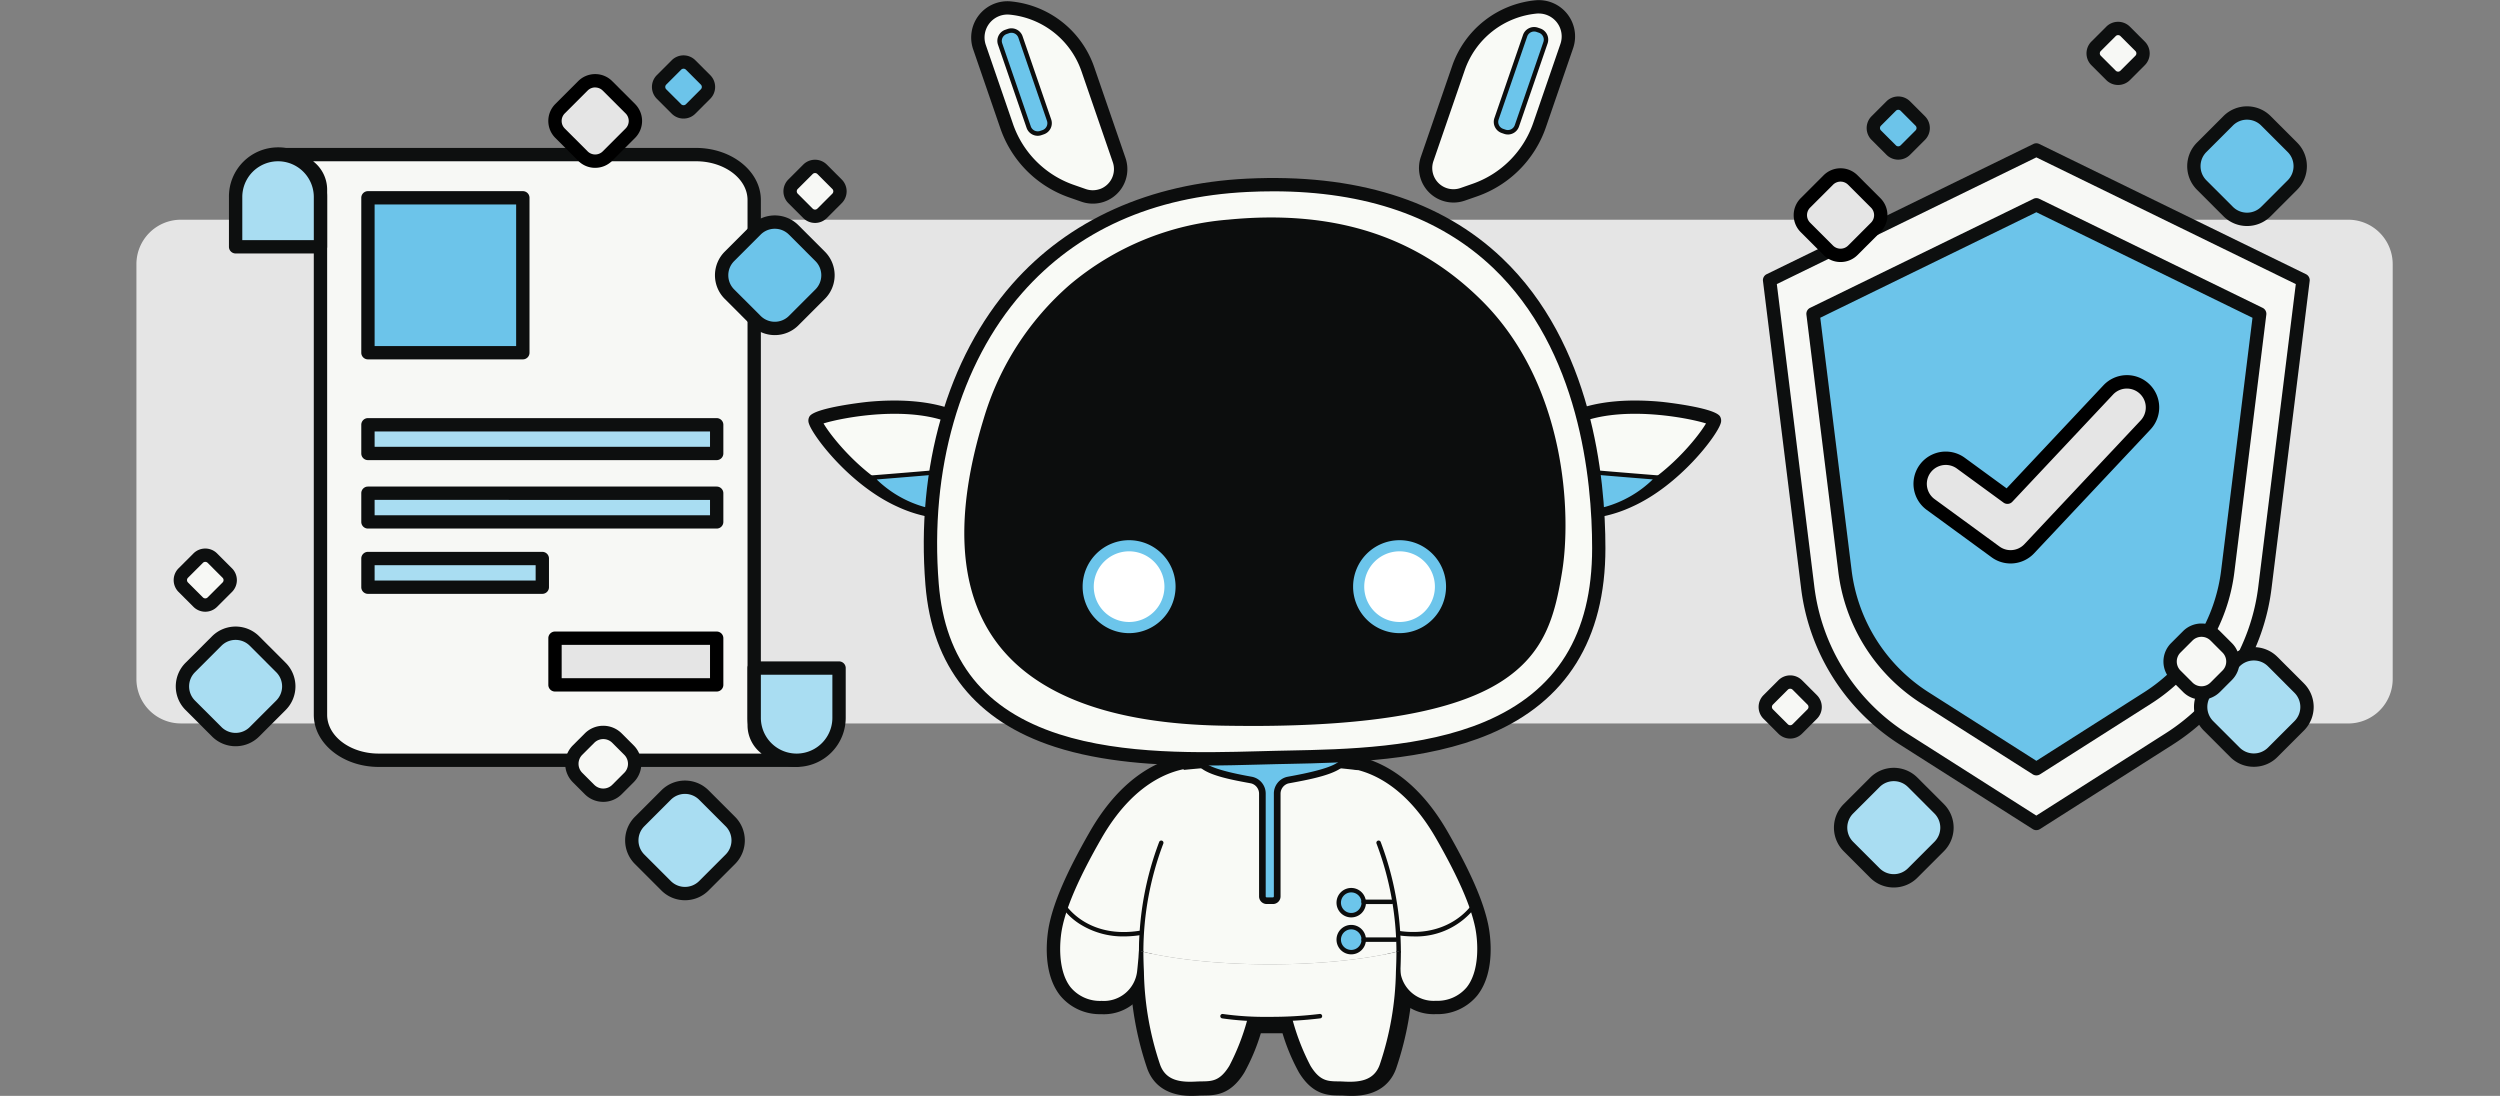 <svg xmlns="http://www.w3.org/2000/svg" xmlns:xlink="http://www.w3.org/1999/xlink" width="375" height="164.382" viewBox="0 0 375 164.382">
  <rect x="0" y="0" width="375" height="164.382" fill="#808080" stroke="none"/>
  <defs>
    <clipPath id="clip-path">
      <rect id="Rectangle_7410" data-name="Rectangle 7410" width="375" height="164.382" fill="none"/>
    </clipPath>
  </defs>
  <g id="Group_21530" data-name="Group 21530" clip-path="url(#clip-path)">
    <path id="Path_23902" data-name="Path 23902" d="M393.12,174.359H68.02a6.671,6.671,0,0,1-6.671-6.671V105.467A6.671,6.671,0,0,1,68.02,98.8h325.1a6.671,6.671,0,0,1,6.671,6.671v62.222a6.671,6.671,0,0,1-6.671,6.671" transform="translate(-40.886 -65.843)" fill="#e5e5e5"/>
    <path id="Path_23903" data-name="Path 23903" d="M835.828,168.468l19.9-12.659a31.6,31.6,0,0,0,14.42-22.964l5.692-45.873L835.828,67.438,795.819,86.972l5.692,45.873a31.6,31.6,0,0,0,14.42,22.964Z" transform="translate(-530.376 -44.944)" fill="#f7f8f5"/>
    <path id="Path_23904" data-name="Path 23904" d="M833.828,167.468a1,1,0,0,1-.537-.156l-19.9-12.659a32.477,32.477,0,0,1-14.877-23.691l-5.692-45.867a1,1,0,0,1,.554-1.022l40.009-19.534a1,1,0,0,1,.878,0l40.009,19.534a1,1,0,0,1,.554,1.022l-5.692,45.873a32.472,32.472,0,0,1-14.876,23.685l-19.9,12.659a1,1,0,0,1-.537.156M794.9,85.557l5.6,45.164a30.485,30.485,0,0,0,13.964,22.243l19.359,12.318,19.36-12.318a30.482,30.482,0,0,0,13.963-22.236l5.6-45.171L833.828,66.551Z" transform="translate(-528.376 -42.944)" fill="#0d0f0f"/>
    <path id="Path_23905" data-name="Path 23905" d="M848.838,176.692l16.659-10.6a26.457,26.457,0,0,0,12.073-19.226l4.766-38.407L848.838,92.1l-33.5,16.355,4.766,38.407a26.458,26.458,0,0,0,12.073,19.226Z" transform="translate(-543.386 -61.383)" fill="#6cc4ea"/>
    <path id="Path_23906" data-name="Path 23906" d="M846.839,175.693a1,1,0,0,1-.537-.156l-16.658-10.6a27.353,27.353,0,0,1-12.53-19.954l-4.765-38.4a1,1,0,0,1,.554-1.022l33.5-16.355a1,1,0,0,1,.878,0l33.5,16.355a1,1,0,0,1,.554,1.022l-4.766,38.407a27.351,27.351,0,0,1-12.529,19.947l-16.659,10.6a1,1,0,0,1-.537.156m-32.416-68.648,4.678,37.7a25.361,25.361,0,0,0,11.617,18.506l16.121,10.258,16.122-10.258a25.36,25.36,0,0,0,11.616-18.5l4.678-37.7L846.839,91.219Z" transform="translate(-541.387 -59.384)" fill="#0d0f0f"/>
    <path id="Path_23907" data-name="Path 23907" d="M131.4,74.681c0-2.118-1.749-3.994-4.332-4.644l-2.032-.514h62.69c4.823,0,8.733,3.053,8.733,6.819v78.872c0,2.118,1.749,3.994,4.332,4.646l2.032.511h-62.69c-4.823,0-8.733-3.053-8.733-6.819Z" transform="translate(-83.333 -46.334)" fill="#f7f8f5"/>
    <path id="Path_23908" data-name="Path 23908" d="M200.827,159.374h-62.69c-5.367,0-9.734-3.508-9.734-7.819V72.682c0-1.659-1.437-3.135-3.575-3.673l-2.033-.514a1,1,0,0,1,.245-1.971h62.69c5.367,0,9.734,3.508,9.734,7.819v78.872c0,1.658,1.437,3.135,3.576,3.676l2.031.511a1,1,0,0,1-.244,1.971M128.3,68.525a5.364,5.364,0,0,1,2.106,4.157v78.872c0,3.208,3.469,5.818,7.733,5.818h57.432a5.366,5.366,0,0,1-2.107-4.157V74.343c0-3.208-3.469-5.818-7.733-5.818Z" transform="translate(-81.334 -44.335)" fill="#0d0f0f"/>
    <path id="Path_23909" data-name="Path 23909" d="M118.685,83.356H105.957V75.891a6.364,6.364,0,0,1,12.728,0Z" transform="translate(-70.615 -46.336)" fill="#a9ddf2"/>
    <path id="Path_23910" data-name="Path 23910" d="M116.685,82.356H103.958a1,1,0,0,1-1-1V73.891a7.365,7.365,0,1,1,14.729,0v7.465a1,1,0,0,1-1,1m-11.727-2h10.727V73.891a5.363,5.363,0,1,0-10.727,0Z" transform="translate(-68.616 -44.336)" fill="#0d0f0f"/>
    <path id="Path_23911" data-name="Path 23911" d="M339.171,300.435H351.9V307.9a6.364,6.364,0,0,1-12.728,0Z" transform="translate(-226.041 -200.226)" fill="#a9ddf2"/>
    <path id="Path_23912" data-name="Path 23912" d="M343.536,313.265a7.373,7.373,0,0,1-7.365-7.365v-7.465a1,1,0,0,1,1-1H349.9a1,1,0,0,1,1,1V305.9a7.373,7.373,0,0,1-7.365,7.365m-5.363-13.829V305.9a5.363,5.363,0,0,0,10.727,0v-6.464Z" transform="translate(-224.042 -198.226)" fill="#0d0f0f"/>
    <rect id="Rectangle_7405" data-name="Rectangle 7405" width="23.235" height="23.235" transform="translate(55.192 29.672)" fill="#6cc4ea"/>
    <path id="Path_23913" data-name="Path 23913" d="M186.706,111.194H163.471a1,1,0,0,1-1-1V86.959a1,1,0,0,1,1-1h23.235a1,1,0,0,1,1,1v23.235a1,1,0,0,1-1,1m-22.234-2H185.7V87.959H164.471Z" transform="translate(-108.279 -57.287)" fill="#0d0f0f"/>
    <rect id="Rectangle_7406" data-name="Rectangle 7406" width="52.311" height="4.301" transform="translate(55.192 63.715)" fill="#a9ddf2"/>
    <path id="Path_23914" data-name="Path 23914" d="M215.781,194.326H163.471a1,1,0,0,1-1-1v-4.3a1,1,0,0,1,1-1h52.311a1,1,0,0,1,1,1v4.3a1,1,0,0,1-1,1m-51.31-2h50.309v-2.3H164.471Z" transform="translate(-108.279 -125.308)" fill="#0d0f0f"/>
    <rect id="Rectangle_7407" data-name="Rectangle 7407" width="52.311" height="4.301" transform="translate(55.192 73.983)" fill="#a9ddf2"/>
    <path id="Path_23915" data-name="Path 23915" d="M215.781,225.11H163.471a1,1,0,0,1-1-1v-4.3a1,1,0,0,1,1-1h52.311a1,1,0,0,1,1,1v4.3a1,1,0,0,1-1,1m-51.31-2h50.309v-2.3H164.471Z" transform="translate(-108.279 -145.825)" fill="#0d0f0f"/>
    <rect id="Rectangle_7408" data-name="Rectangle 7408" width="26.155" height="4.301" transform="translate(55.192 83.776)" fill="#a9ddf2"/>
    <path id="Path_23916" data-name="Path 23916" d="M189.626,254.47H163.471a1,1,0,0,1-1-1v-4.3a1,1,0,0,1,1-1h26.155a1,1,0,0,1,1,1v4.3a1,1,0,0,1-1,1m-25.154-2h24.154v-2.3H164.471Z" transform="translate(-108.279 -165.392)" fill="#0d0f0f"/>
    <rect id="Rectangle_7409" data-name="Rectangle 7409" width="24.253" height="6.997" transform="translate(83.249 95.733)" fill="#e5e5e5"/>
    <path id="Path_23917" data-name="Path 23917" d="M271.842,293.014H247.589a1,1,0,0,1-1-1v-7a1,1,0,0,1,1-1h24.253a1,1,0,0,1,1,1v7a1,1,0,0,1-1,1m-23.253-2h22.252v-5H248.589Z" transform="translate(-164.339 -189.283)"/>
    <path id="Path_23918" data-name="Path 23918" d="M877.082,197.954a3.826,3.826,0,0,1-2.262-.739l-9.729-7.106a3.838,3.838,0,1,1,4.528-6.2l6.991,5.105,15.128-16.1a3.838,3.838,0,1,1,5.595,5.257L879.88,196.745a3.834,3.834,0,0,1-2.8,1.21" transform="translate(-575.492 -114.434)" fill="#e5e5e5"/>
    <path id="Path_23919" data-name="Path 23919" d="M875.087,196.959a4.8,4.8,0,0,1-2.852-.931l-9.73-7.106a4.839,4.839,0,1,1,5.708-7.816l6.276,4.584,14.523-15.456a4.839,4.839,0,0,1,7.054,6.628l-17.451,18.572a4.859,4.859,0,0,1-3.528,1.526m-9.724-14.781a2.837,2.837,0,0,0-1.677,5.128l9.729,7.106a2.818,2.818,0,0,0,1.672.546,2.85,2.85,0,0,0,2.07-.895l17.451-18.572a2.838,2.838,0,0,0-4.137-3.886l-15.128,16.1a1,1,0,0,1-1.319.123l-6.99-5.105a2.822,2.822,0,0,0-1.67-.545" transform="translate(-573.497 -112.438)"/>
    <path id="Path_23920" data-name="Path 23920" d="M832.883,363.081l-3.975-3.975a4.015,4.015,0,0,1,0-5.66l3.975-3.975a4.014,4.014,0,0,1,5.661,0l3.975,3.975a4.014,4.014,0,0,1,0,5.66l-3.975,3.975a4.015,4.015,0,0,1-5.661,0" transform="translate(-551.65 -232.128)" fill="#a9ddf2"/>
    <path id="Path_23921" data-name="Path 23921" d="M833.708,363.248a4.987,4.987,0,0,1-3.538-1.463L826.2,357.81a5.008,5.008,0,0,1,0-7.076l3.975-3.975a5.01,5.01,0,0,1,7.076,0l3.975,3.975a5.009,5.009,0,0,1,0,7.076l-3.975,3.975a4.988,4.988,0,0,1-3.538,1.463m-2.123-2.878a3.006,3.006,0,0,0,4.246,0l3.975-3.975a3.006,3.006,0,0,0,0-4.246l-3.975-3.975a3.007,3.007,0,0,0-4.246,0l-3.975,3.975a3.006,3.006,0,0,0,0,4.246Z" transform="translate(-549.645 -230.124)" fill="#0d0f0f"/>
    <path id="Path_23922" data-name="Path 23922" d="M1001.4,61.63l-3.975,3.975a4.014,4.014,0,0,1-5.66,0l-3.975-3.975a4.014,4.014,0,0,1,0-5.661L991.766,52a4.014,4.014,0,0,1,5.66,0l3.975,3.975a4.014,4.014,0,0,1,0,5.661" transform="translate(-657.538 -33.874)" fill="#6cc4ea"/>
    <path id="Path_23923" data-name="Path 23923" d="M992.592,65.771a4.987,4.987,0,0,1-3.538-1.463l-3.975-3.975a5.008,5.008,0,0,1,0-7.076l3.975-3.975a5.007,5.007,0,0,1,7.075,0l3.975,3.975a5.008,5.008,0,0,1,0,7.076l-3.975,3.975a4.988,4.988,0,0,1-3.538,1.463m0-15.951a2.993,2.993,0,0,0-2.123.878l-3.975,3.975a3.005,3.005,0,0,0,0,4.245l3.975,3.975a3.006,3.006,0,0,0,4.245,0l3.975-3.975a3.005,3.005,0,0,0,0-4.245L994.714,50.7a2.994,2.994,0,0,0-2.123-.878" transform="translate(-655.534 -31.869)" fill="#0d0f0f"/>
    <path id="Path_23924" data-name="Path 23924" d="M820.945,86.549l-3.434,3.434a2.607,2.607,0,0,1-3.675,0L810.4,86.549a2.606,2.606,0,0,1,0-3.675l3.434-3.434a2.606,2.606,0,0,1,3.675,0l3.434,3.434a2.606,2.606,0,0,1,0,3.675" transform="translate(-539.59 -52.438)" fill="#e5e5e5"/>
    <path id="Path_23925" data-name="Path 23925" d="M813.672,89.74a3.574,3.574,0,0,1-2.545-1.051l-3.434-3.434a3.6,3.6,0,0,1,0-5.09l3.434-3.434a3.6,3.6,0,0,1,5.09,0l3.434,3.434a3.6,3.6,0,0,1,0,5.09l-3.434,3.434a3.574,3.574,0,0,1-2.545,1.051m0-12.061a1.594,1.594,0,0,0-1.13.467l-3.434,3.434a1.6,1.6,0,0,0,0,2.26l3.434,3.434a1.607,1.607,0,0,0,2.26,0l3.434-3.434a1.6,1.6,0,0,0,0-2.26L814.8,78.146a1.6,1.6,0,0,0-1.13-.467" transform="translate(-537.588 -50.436)"/>
    <path id="Path_23926" data-name="Path 23926" d="M845.144,53.419l-2.235-2.235a1.5,1.5,0,0,1,0-2.128l2.235-2.235a1.5,1.5,0,0,1,2.128,0l2.235,2.235a1.5,1.5,0,0,1,0,2.128l-2.235,2.235a1.5,1.5,0,0,1-2.128,0" transform="translate(-561.465 -30.91)" fill="#6cc4ea"/>
    <path id="Path_23927" data-name="Path 23927" d="M844.211,52.862a2.5,2.5,0,0,1-1.771-.732h0L840.2,49.894a2.508,2.508,0,0,1,0-3.543l2.235-2.235a2.507,2.507,0,0,1,3.543,0l2.235,2.235a2.508,2.508,0,0,1,0,3.543l-2.235,2.235a2.5,2.5,0,0,1-1.772.732m-.356-2.147a.5.5,0,0,0,.713,0l2.235-2.235a.5.5,0,0,0,0-.713l-2.235-2.235a.5.5,0,0,0-.713,0l-2.235,2.235a.5.5,0,0,0,0,.713Z" transform="translate(-559.468 -28.913)" fill="#0d0f0f"/>
    <path id="Path_23928" data-name="Path 23928" d="M944,19.835,941.761,17.6a1.5,1.5,0,0,1,0-2.128L944,13.236a1.5,1.5,0,0,1,2.128,0l2.235,2.235a1.5,1.5,0,0,1,0,2.128l-2.235,2.235a1.5,1.5,0,0,1-2.128,0" transform="translate(-627.346 -8.528)" fill="#f7f8f5"/>
    <path id="Path_23929" data-name="Path 23929" d="M943.062,19.278a2.5,2.5,0,0,1-1.771-.732l-2.235-2.235a2.508,2.508,0,0,1,0-3.543l2.235-2.235a2.508,2.508,0,0,1,3.543,0l2.235,2.235a2.508,2.508,0,0,1,0,3.543l-2.235,2.235a2.5,2.5,0,0,1-1.771.732m0-7.478a.5.5,0,0,0-.356.147l-2.236,2.235a.5.5,0,0,0,0,.713l2.236,2.235a.5.5,0,0,0,.712,0l2.236-2.235a.5.5,0,0,0,0-.713l-2.236-2.235a.5.5,0,0,0-.356-.147" transform="translate(-625.348 -6.531)" fill="#0d0f0f"/>
    <path id="Path_23930" data-name="Path 23930" d="M800.895,311.522l-2.235,2.235a1.5,1.5,0,0,1-2.128,0l-2.235-2.235a1.5,1.5,0,0,1,0-2.128l2.235-2.235a1.5,1.5,0,0,1,2.128,0l2.235,2.235a1.5,1.5,0,0,1,0,2.128" transform="translate(-529.067 -204.413)" fill="#f7f8f5"/>
    <path id="Path_23931" data-name="Path 23931" d="M795.6,313.2a2.5,2.5,0,0,1-1.771-.732l-2.235-2.236a2.508,2.508,0,0,1,0-3.543l2.235-2.235a2.506,2.506,0,0,1,3.543,0l2.235,2.235a2.508,2.508,0,0,1,0,3.543l-2.235,2.236a2.5,2.5,0,0,1-1.771.732m0-7.479a.5.5,0,0,0-.356.147l-2.236,2.235a.5.5,0,0,0,0,.713l2.236,2.235a.5.5,0,0,0,.712,0l2.236-2.235a.5.5,0,0,0,0-.713l-2.236-2.235a.5.5,0,0,0-.356-.147" transform="translate(-527.07 -202.414)" fill="#0d0f0f"/>
    <path id="Path_23932" data-name="Path 23932" d="M994.817,308.806l-3.975-3.975a4.015,4.015,0,0,1,0-5.66l3.975-3.975a4.015,4.015,0,0,1,5.661,0l3.975,3.975a4.014,4.014,0,0,1,0,5.66l-3.975,3.975a4.014,4.014,0,0,1-5.661,0" transform="translate(-659.571 -195.956)" fill="#a9ddf2"/>
    <path id="Path_23933" data-name="Path 23933" d="M995.642,308.975a4.967,4.967,0,0,1-3.538-1.461l-3.975-3.975a5.008,5.008,0,0,1,0-7.076l3.975-3.975a5.014,5.014,0,0,1,7.075,0l3.975,3.975a5.008,5.008,0,0,1,0,7.076l-3.975,3.975a4.966,4.966,0,0,1-3.537,1.461m0-15.945a2.981,2.981,0,0,0-2.123.874l-3.975,3.975a3.006,3.006,0,0,0,0,4.246l3.975,3.975a3.014,3.014,0,0,0,4.245,0l3.975-3.975a3.006,3.006,0,0,0,0-4.246l-3.975-3.975a2.98,2.98,0,0,0-2.122-.874" transform="translate(-657.567 -193.957)" fill="#0d0f0f"/>
    <path id="Path_23934" data-name="Path 23934" d="M978.571,291.953l-1.8-1.8a2.908,2.908,0,0,1,0-4.113l1.8-1.8a2.909,2.909,0,0,1,4.113,0l1.8,1.8a2.908,2.908,0,0,1,0,4.113l-1.8,1.8a2.909,2.909,0,0,1-4.113,0" transform="translate(-650.404 -188.864)" fill="#f7f8f5"/>
    <path id="Path_23935" data-name="Path 23935" d="M978.632,291.807a3.9,3.9,0,0,1-2.764-1.143l-1.8-1.8a3.913,3.913,0,0,1,0-5.528l1.8-1.8a3.912,3.912,0,0,1,5.528,0l1.8,1.8a3.913,3.913,0,0,1,0,5.528l-1.8,1.8a3.9,3.9,0,0,1-2.764,1.143m0-9.416a1.9,1.9,0,0,0-1.349.558l-1.8,1.8a1.91,1.91,0,0,0,0,2.7l1.8,1.8a1.91,1.91,0,0,0,2.7,0l1.8-1.8a1.91,1.91,0,0,0,0-2.7l-1.8-1.8a1.9,1.9,0,0,0-1.349-.558" transform="translate(-648.408 -186.867)" fill="#0d0f0f"/>
    <path id="Path_23936" data-name="Path 23936" d="M87.2,299.556l-3.975-3.975a4.014,4.014,0,0,1,0-5.66l3.975-3.975a4.014,4.014,0,0,1,5.661,0l3.975,3.975a4.014,4.014,0,0,1,0,5.66l-3.975,3.975a4.014,4.014,0,0,1-5.661,0" transform="translate(-54.685 -189.792)" fill="#a9ddf2"/>
    <path id="Path_23937" data-name="Path 23937" d="M88.023,299.722a4.988,4.988,0,0,1-3.538-1.463l-3.975-3.975a5.008,5.008,0,0,1,0-7.076l3.975-3.975a5.007,5.007,0,0,1,7.075,0l3.975,3.975a5.008,5.008,0,0,1,0,7.076l-3.975,3.975a4.987,4.987,0,0,1-3.538,1.463m0-15.951a2.992,2.992,0,0,0-2.123.878l-3.975,3.975a3.005,3.005,0,0,0,0,4.245l3.975,3.975a3.006,3.006,0,0,0,4.245,0l3.975-3.975a3.005,3.005,0,0,0,0-4.245l-3.975-3.975a2.994,2.994,0,0,0-2.123-.878" transform="translate(-52.681 -187.787)" fill="#0d0f0f"/>
    <path id="Path_23938" data-name="Path 23938" d="M329.679,114.663l-3.975-3.975a4.014,4.014,0,0,1,0-5.66l3.975-3.975a4.014,4.014,0,0,1,5.661,0l3.975,3.975a4.014,4.014,0,0,1,0,5.66l-3.975,3.975a4.014,4.014,0,0,1-5.661,0" transform="translate(-216.288 -66.569)" fill="#6cc4ea"/>
    <path id="Path_23939" data-name="Path 23939" d="M330.506,114.831a4.987,4.987,0,0,1-3.538-1.463l-3.975-3.975a5.008,5.008,0,0,1,0-7.076l3.975-3.975a5.009,5.009,0,0,1,7.075,0l3.975,3.975a5.008,5.008,0,0,1,0,7.076l-3.975,3.975a4.987,4.987,0,0,1-3.538,1.463m0-15.951a2.993,2.993,0,0,0-2.123.878l-3.975,3.975a3.005,3.005,0,0,0,0,4.245l3.975,3.975a3.006,3.006,0,0,0,4.245,0l3.975-3.975a3.005,3.005,0,0,0,0-4.245l-3.975-3.975a2.993,2.993,0,0,0-2.123-.878" transform="translate(-214.285 -64.566)" fill="#0d0f0f"/>
    <path id="Path_23940" data-name="Path 23940" d="M253.78,47.629,250.346,44.2a2.606,2.606,0,0,1,0-3.675l3.434-3.434a2.606,2.606,0,0,1,3.675,0l3.434,3.434a2.606,2.606,0,0,1,0,3.675l-3.434,3.434a2.606,2.606,0,0,1-3.675,0" transform="translate(-166.339 -24.211)" fill="#e5e5e5"/>
    <path id="Path_23941" data-name="Path 23941" d="M253.615,47.388a3.573,3.573,0,0,1-2.545-1.051L247.636,42.9a3.6,3.6,0,0,1,0-5.09l3.434-3.434a3.607,3.607,0,0,1,5.09,0l3.434,3.434a3.6,3.6,0,0,1,0,5.09l-3.434,3.434a3.574,3.574,0,0,1-2.545,1.051m0-12.058a1.585,1.585,0,0,0-1.13.465l-3.434,3.434a1.6,1.6,0,0,0,0,2.26l3.434,3.434h0a1.606,1.606,0,0,0,2.26,0l3.434-3.434a1.6,1.6,0,0,0,0-2.26L254.745,35.8a1.587,1.587,0,0,0-1.13-.465" transform="translate(-164.336 -22.212)"/>
    <path id="Path_23942" data-name="Path 23942" d="M298.856,34.934,296.621,32.7a1.5,1.5,0,0,1,0-2.128l2.235-2.235a1.5,1.5,0,0,1,2.128,0l2.235,2.235a1.5,1.5,0,0,1,0,2.128l-2.235,2.235a1.5,1.5,0,0,1-2.128,0" transform="translate(-197.39 -18.59)" fill="#6cc4ea"/>
    <path id="Path_23943" data-name="Path 23943" d="M297.923,34.376a2.489,2.489,0,0,1-1.771-.734l-2.235-2.235a2.508,2.508,0,0,1,0-3.543l2.235-2.235a2.506,2.506,0,0,1,3.543,0l2.235,2.235a2.508,2.508,0,0,1,0,3.543l-2.235,2.235a2.487,2.487,0,0,1-1.771.734m0-7.48a.5.5,0,0,0-.356.147l-2.236,2.235a.5.5,0,0,0,0,.713l2.236,2.235a.5.5,0,0,0,.712,0l2.236-2.235a.5.5,0,0,0,0-.713l-2.236-2.235a.5.5,0,0,0-.356-.147" transform="translate(-195.393 -16.591)" fill="#0d0f0f"/>
    <path id="Path_23944" data-name="Path 23944" d="M357.994,81.866l-2.235-2.235a1.5,1.5,0,0,1,0-2.128l2.235-2.235a1.5,1.5,0,0,1,2.128,0l2.235,2.235a1.5,1.5,0,0,1,0,2.128l-2.235,2.235a1.5,1.5,0,0,1-2.128,0" transform="translate(-236.803 -49.868)" fill="#f7f8f5"/>
    <path id="Path_23945" data-name="Path 23945" d="M357.059,81.311a2.488,2.488,0,0,1-1.772-.734l-2.235-2.235a2.505,2.505,0,0,1,0-3.543l2.235-2.235a2.509,2.509,0,0,1,3.543,0l2.235,2.236a2.508,2.508,0,0,1,0,3.543l-2.235,2.235a2.488,2.488,0,0,1-1.771.734m0-7.48a.5.5,0,0,0-.357.147l-2.235,2.235a.5.5,0,0,0,0,.713l2.235,2.235a.5.5,0,0,0,.713,0l2.235-2.235a.5.5,0,0,0,0-.713l-2.235-2.236a.5.5,0,0,0-.356-.147" transform="translate(-234.803 -47.872)" fill="#0d0f0f"/>
    <path id="Path_23946" data-name="Path 23946" d="M83.778,256.714l-2.235-2.235a1.5,1.5,0,0,1,0-2.128l2.235-2.235a1.5,1.5,0,0,1,2.128,0l2.235,2.235a1.5,1.5,0,0,1,0,2.128l-2.235,2.235a1.5,1.5,0,0,1-2.128,0" transform="translate(-54.051 -166.396)" fill="#f7f8f5"/>
    <path id="Path_23947" data-name="Path 23947" d="M82.844,256.157a2.5,2.5,0,0,1-1.771-.732l-2.236-2.235a2.508,2.508,0,0,1,0-3.543l2.236-2.235a2.507,2.507,0,0,1,3.543,0l2.235,2.235a2.508,2.508,0,0,1,0,3.543l-2.235,2.235a2.5,2.5,0,0,1-1.771.732m0-7.478a.5.5,0,0,0-.356.147l-2.235,2.235a.5.5,0,0,0,0,.713l2.235,2.235a.5.5,0,0,0,.712,0l2.236-2.235a.5.5,0,0,0,0-.713L83.2,248.826a.5.5,0,0,0-.356-.147" transform="translate(-52.053 -164.399)" fill="#0d0f0f"/>
    <path id="Path_23948" data-name="Path 23948" d="M289.284,368.812l-3.975-3.975a4.015,4.015,0,0,1,0-5.66l3.975-3.975a4.014,4.014,0,0,1,5.661,0l3.975,3.975a4.014,4.014,0,0,1,0,5.66l-3.975,3.975a4.015,4.015,0,0,1-5.661,0" transform="translate(-189.367 -235.947)" fill="#a9ddf2"/>
    <path id="Path_23949" data-name="Path 23949" d="M290.11,368.979a4.986,4.986,0,0,1-3.538-1.463l-3.975-3.975a5.009,5.009,0,0,1,0-7.076l3.975-3.975a5.009,5.009,0,0,1,7.076,0l3.975,3.975a5.009,5.009,0,0,1,0,7.076l-3.975,3.975a4.987,4.987,0,0,1-3.538,1.463m-2.123-2.878a3.006,3.006,0,0,0,4.246,0l3.975-3.975a3.006,3.006,0,0,0,0-4.246l-3.975-3.975a3.007,3.007,0,0,0-4.246,0l-3.975,3.975a3.006,3.006,0,0,0,0,4.246Z" transform="translate(-187.363 -233.943)" fill="#0d0f0f"/>
    <path id="Path_23950" data-name="Path 23950" d="M259.823,337.947l-1.8-1.8a2.908,2.908,0,0,1,0-4.113l1.8-1.8a2.909,2.909,0,0,1,4.113,0l1.8,1.8a2.908,2.908,0,0,1,0,4.113l-1.8,1.8a2.909,2.909,0,0,1-4.113,0" transform="translate(-171.392 -219.516)" fill="#f7f8f5"/>
    <path id="Path_23951" data-name="Path 23951" d="M259.884,337.8a3.9,3.9,0,0,1-2.764-1.143h0l-1.8-1.8a3.913,3.913,0,0,1,0-5.528l1.8-1.8a3.913,3.913,0,0,1,5.528,0l1.8,1.8a3.908,3.908,0,0,1,0,5.529l-1.8,1.8a3.9,3.9,0,0,1-2.764,1.143m-1.349-2.558a1.911,1.911,0,0,0,2.7,0l1.8-1.8a1.907,1.907,0,0,0,0-2.7l-1.8-1.8a1.911,1.911,0,0,0-2.7,0l-1.8,1.8a1.91,1.91,0,0,0,0,2.7Z" transform="translate(-169.396 -217.521)" fill="#0d0f0f"/>
    <path id="Path_23952" data-name="Path 23952" d="M548.6,423.137c0,.994-.026,1.923-.064,2.8a46.643,46.643,0,0,1-2.463,14.34c-.862,2.39-3.013,2.772-4.771,2.772-.354,0-.693-.016-1-.033-1.927-.109-3.456.351-5.209-2.519a34.1,34.1,0,0,1-2.69-6.845h-6.225a34.119,34.119,0,0,1-2.689,6.845c-1.753,2.871-3.283,2.41-5.209,2.519-.309.018-.646.033-1,.033-1.758,0-3.91-.383-4.771-2.772a46.662,46.662,0,0,1-2.463-14.34c-.038-.877-.068-1.805-.068-2.8Zm1.994-2h-42.62v2c0,1.121.037,2.131.07,2.885l.013.285a47.963,47.963,0,0,0,2.567,14.647c.674,1.868,2.375,4.095,6.654,4.095.426,0,.82-.02,1.116-.037.235-.013.475-.017.728-.02,1.688-.024,4-.057,6.074-3.454a30.052,30.052,0,0,0,2.469-5.886h3.25a30.047,30.047,0,0,0,2.469,5.887c2.074,3.4,4.385,3.43,6.074,3.454.253,0,.493.007.73.02.295.017.689.037,1.114.037,4.279,0,5.98-2.226,6.654-4.094a47.96,47.96,0,0,0,2.567-14.647l.013-.284c.033-.767.07-1.786.066-2.895Z" transform="translate(-338.539 -280.667)" fill="#0c0d0d"/>
    <path id="Path_23953" data-name="Path 23953" d="M487.29,373.819c.336-3,.5-7.569,1.854-12.148a135.741,135.741,0,0,1,4.609-12.822l2.951-6.585s-9.341-1.675-16.646,11.063c-3.752,6.543-5.365,10.688-5.976,13.646-.565,2.739-1.417,12,6.869,12.2a6.03,6.03,0,0,0,6.34-5.358" transform="translate(-315.729 -228.054)" fill="#f9faf6"/>
    <path id="Path_23954" data-name="Path 23954" d="M479.1,378.168l-.184,0a7.7,7.7,0,0,1-6.163-2.779c-2.912-3.667-1.895-9.5-1.661-10.627.732-3.545,2.666-7.975,6.088-13.942,7.569-13.2,17.281-11.623,17.691-11.55l1.259.226-3.474,7.753c-.019.045-2.66,6.27-4.562,12.7a50.086,50.086,0,0,0-1.616,9.88c-.068.749-.131,1.457-.2,2.1a7.02,7.02,0,0,1-7.175,6.249m14.083-36.992c-2.7.09-8.962,1.385-14.267,10.637-3.268,5.7-5.186,10.065-5.864,13.351-.449,2.176-.688,6.515,1.268,8.978a5.719,5.719,0,0,0,4.645,2.023,5.015,5.015,0,0,0,5.321-4.469c.069-.617.132-1.314.2-2.053a51.71,51.71,0,0,1,1.69-10.269c1.936-6.54,4.62-12.867,4.647-12.93Z" transform="translate(-313.717 -226.043)" fill="#0c0d0d"/>
    <path id="Path_23955" data-name="Path 23955" d="M486.749,411.469a12.089,12.089,0,0,1-6.311-1.661,9.623,9.623,0,0,1-3.074-2.816l.566-.353c.146.233,3.681,5.687,12.295,3.76l.146.651a16.573,16.573,0,0,1-3.622.419" transform="translate(-318.141 -271.006)" fill="#0c0d0d"/>
    <path id="Path_23956" data-name="Path 23956" d="M607.926,373.819c-.336-3-.5-7.569-1.853-12.148a135.746,135.746,0,0,0-4.609-12.822l-2.951-6.585s9.341-1.675,16.646,11.063c3.752,6.543,5.365,10.688,5.976,13.646.565,2.739,1.417,12-6.869,12.2a6.03,6.03,0,0,1-6.34-5.358" transform="translate(-398.881 -228.054)" fill="#f9faf6"/>
    <path id="Path_23957" data-name="Path 23957" d="M611.237,378.169a7.019,7.019,0,0,1-7.175-6.249c-.071-.639-.135-1.347-.2-2.1a50.088,50.088,0,0,0-1.616-9.88c-1.9-6.426-4.543-12.651-4.57-12.713l-3.466-7.736,1.26-.226c.41-.072,10.122-1.649,17.691,11.55,3.422,5.966,5.356,10.4,6.088,13.942.233,1.131,1.251,6.96-1.661,10.627a7.7,7.7,0,0,1-6.163,2.779l-.185,0m-5.186-6.471a5.017,5.017,0,0,0,5.321,4.469,5.719,5.719,0,0,0,4.645-2.023c1.956-2.463,1.718-6.8,1.269-8.978-.678-3.286-2.6-7.653-5.864-13.351-5.3-9.25-11.567-10.547-14.267-10.637l2.353,5.252c.034.08,2.719,6.406,4.655,12.947a51.712,51.712,0,0,1,1.69,10.269c.066.738.129,1.436.2,2.053" transform="translate(-396.012 -226.044)" fill="#0c0d0d"/>
    <path id="Path_23958" data-name="Path 23958" d="M628.34,411.469a16.516,16.516,0,0,1-3.611-.419l.145-.651c8.636,1.931,12.259-3.7,12.295-3.76l.566.353a11.226,11.226,0,0,1-9.4,4.477" transform="translate(-416.352 -271.006)" fill="#0c0d0d"/>
    <path id="Path_23959" data-name="Path 23959" d="M551.82,369.593s-6.943,1.964-19.311,1.964-19.315-1.964-19.315-1.964a46.446,46.446,0,0,1,3.019-16.292c1.571-4.038,4.427-10.807,5.416-12.572,0,0,8.069-.26,10.88-.26h10.739c.99,1.76,3.985,8.794,5.557,12.832a46.484,46.484,0,0,1,3.015,16.292" transform="translate(-342.02 -226.906)" fill="#f9faf6"/>
    <path id="Path_23960" data-name="Path 23960" d="M532,341.754s6.995-.756,13.4-.756a110.541,110.541,0,0,1,12.946.8" transform="translate(-354.552 -227.259)" fill="#f9faf6"/>
    <path id="Path_23961" data-name="Path 23961" d="M557.995,340.787A110.639,110.639,0,0,0,545.181,340c-6.273,0-13.221.742-13.291.75l-.215-1.99c.071-.008,7.122-.762,13.506-.762a112.632,112.632,0,0,1,13.077.805Z" transform="translate(-354.336 -225.26)" fill="#0c0d0d"/>
    <path id="Path_23962" data-name="Path 23962" d="M549.418,330.879c4.92,0,11.7,1.238,11.575,3.36-.118,1.96-6.724,2.948-8.491,3.3a2.112,2.112,0,0,0-1.568,2v15.436a.647.647,0,0,1-.647.647h-.932a.647.647,0,0,1-.647-.647V339.537a2.112,2.112,0,0,0-1.568-2c-1.767-.352-7.824-1.231-7.942-3.191-.128-2.122,5.3-3.469,10.218-3.469" transform="translate(-359.35 -220.515)" fill="#6cc5eb"/>
    <path id="Path_23963" data-name="Path 23963" d="M549.289,355.12h-.931a1.149,1.149,0,0,1-1.147-1.147V338.538a1.6,1.6,0,0,0-1.165-1.507c-.186-.037-.42-.08-.69-.129-3.641-.667-7.534-1.545-7.654-3.523a1.931,1.931,0,0,1,.591-1.462c1.641-1.742,6.4-2.536,10.126-2.536,3.515,0,9.762.713,11.563,2.627a1.669,1.669,0,0,1,.512,1.264c-.119,1.98-4.294,2.912-8.2,3.63-.276.051-.512.094-.695.13a1.608,1.608,0,0,0-1.165,1.525v15.418a1.149,1.149,0,0,1-1.147,1.147m-.87-24.74c-4.165,0-8.205.955-9.4,2.222a.966.966,0,0,0-.321.716c.054.9,2.354,1.776,6.835,2.6.276.051.515.094.705.132a2.565,2.565,0,0,1,1.97,2.474v15.45a.147.147,0,0,0,.146.147h.931a.147.147,0,0,0,.147-.147V338.538a2.57,2.57,0,0,1,1.97-2.489c.187-.037.428-.082.709-.133,4.843-.891,7.326-1.8,7.381-2.706a.666.666,0,0,0-.241-.517c-1.3-1.383-6.654-2.312-10.835-2.312" transform="translate(-358.351 -219.516)" fill="#0c0d0d"/>
    <path id="Path_23964" data-name="Path 23964" d="M702.832,197.139c7.515-3.379,13.118-11.553,12.768-12.11-.408-.65-13.708-3.9-21.545-.072a10.183,10.183,0,0,0-5.973,11.376c2.491,2.111,7.235,4.186,14.75.807" transform="translate(-458.445 -122.042)" fill="#f9faf6"/>
    <path id="Path_23965" data-name="Path 23965" d="M693.361,197.913a11.876,11.876,0,0,1-7.889-2.817l-.247-.209-.077-.314a11.265,11.265,0,0,1,6.5-12.515c4.366-2.134,10.074-2.125,14.093-1.741.079.008,7.894.832,8.74,2.181a1.237,1.237,0,0,1,.1,1.053c-.569,1.879-6.193,9.306-13.3,12.5a19.88,19.88,0,0,1-7.917,1.861m-6.331-4.127c2.444,1.934,6.7,3.465,13.428.441,6-2.7,10.717-8.611,11.922-10.671-2.786-.871-13.268-2.917-19.849.3-6.215,3.037-5.731,8.551-5.5,9.93" transform="translate(-456.481 -120.041)" fill="#0c0d0d"/>
    <path id="Path_23966" data-name="Path 23966" d="M707.754,211.976s-13.283-1.042-15.849-1.4c-1.106.144-3.839.112-2.84,3.675.742,2.643,6.163,3.6,10.995,2.415a17.451,17.451,0,0,0,7.694-4.688" transform="translate(-459.086 -140.337)" fill="#6cc5eb"/>
    <path id="Path_23967" data-name="Path 23967" d="M695.237,216.823c-3.442,0-6.557-1.023-7.155-3.156a2.775,2.775,0,0,1,2.832-4.064c.1-.011.2-.021.286-.032l.045-.006.045.006c2.527.355,15.7,1.39,15.828,1.4l.678.053-.457.5a17.6,17.6,0,0,1-7.861,4.787,18,18,0,0,1-4.24.508m-4-6.586-.257.028a2.936,2.936,0,0,0-2.183.872,2.855,2.855,0,0,0-.076,2.349c.658,2.345,5.708,3.384,10.594,2.181a16.757,16.757,0,0,0,7.028-4.088c-2.807-.223-12.787-1.024-15.1-1.342" transform="translate(-458.423 -139.665)" fill="#0c0d0d"/>
    <path id="Path_23968" data-name="Path 23968" d="M379.316,197.139c-7.515-3.379-13.118-11.553-12.769-12.11.408-.65,13.708-3.9,21.545-.072a10.183,10.183,0,0,1,5.973,11.376c-2.491,2.111-7.235,4.186-14.749.807" transform="translate(-244.276 -122.042)" fill="#f9faf6"/>
    <path id="Path_23969" data-name="Path 23969" d="M384.824,197.913a19.877,19.877,0,0,1-7.917-1.861c-7.109-3.2-12.732-10.623-13.3-12.5a1.234,1.234,0,0,1,.1-1.052c.846-1.349,8.661-2.173,8.739-2.181,4.019-.383,9.727-.393,14.093,1.741a11.265,11.265,0,0,1,6.5,12.515l-.078.314-.247.209a11.877,11.877,0,0,1-7.889,2.817m-19.018-14.357c1.2,2.06,5.924,7.974,11.922,10.671,6.726,3.024,10.983,1.493,13.428-.441.229-1.373.717-6.891-5.5-9.93-6.581-3.217-17.063-1.17-19.849-.3" transform="translate(-242.277 -120.042)" fill="#0c0d0d"/>
    <path id="Path_23970" data-name="Path 23970" d="M392.022,211.976s13.282-1.042,15.848-1.4c1.106.144,3.839.112,2.84,3.675-.742,2.643-6.163,3.6-10.995,2.415a17.449,17.449,0,0,1-7.694-4.688" transform="translate(-261.264 -140.337)" fill="#6cc5eb"/>
    <path id="Path_23971" data-name="Path 23971" d="M402.47,216.823a17.985,17.985,0,0,1-4.24-.508,17.6,17.6,0,0,1-7.861-4.787l-.457-.5.678-.053c.133-.01,13.3-1.046,15.828-1.4l.045-.006.045.006c.086.011.182.021.286.032a2.776,2.776,0,0,1,2.832,4.065c-.6,2.133-3.713,3.156-7.155,3.156m-11.108-5.244a16.788,16.788,0,0,0,7.027,4.088c4.886,1.2,9.936.163,10.594-2.181a2.855,2.855,0,0,0-.076-2.349,2.936,2.936,0,0,0-2.183-.872c-.092-.01-.178-.018-.257-.028-2.318.318-12.3,1.119-15.1,1.342" transform="translate(-259.858 -139.665)" fill="#0c0d0d"/>
    <path id="Path_23972" data-name="Path 23972" d="M643.943,31.2h0a4.174,4.174,0,0,0,2.734-.006l1.793-.626a15.858,15.858,0,0,0,9.769-9.812L662.3,8.95a4.443,4.443,0,0,0-4.626-5.868,13.675,13.675,0,0,0-11.624,9.163l-4.7,13.645a4.174,4.174,0,0,0,2.589,5.305" transform="translate(-427.28 -2.04)" fill="#f9faf6"/>
    <path id="Path_23973" data-name="Path 23973" d="M643.3,30.421a5.173,5.173,0,0,1-4.893-6.857l4.7-13.645A14.711,14.711,0,0,1,655.575.085a5.444,5.444,0,0,1,5.668,7.19l-4.062,11.8A16.762,16.762,0,0,1,646.8,29.508L645,30.134a5.179,5.179,0,0,1-1.705.288m12.8-28.36c-.111,0-.222.005-.333.016a12.7,12.7,0,0,0-10.774,8.493l-4.7,13.645a3.173,3.173,0,0,0,1.968,4.033h0a3.188,3.188,0,0,0,2.078,0l1.793-.626a14.771,14.771,0,0,0,9.152-9.193l4.062-11.8a3.442,3.442,0,0,0-3.25-4.563" transform="translate(-425.277 -0.04)" fill="#0c0d0d"/>
    <path id="Path_23974" data-name="Path 23974" d="M673.727,28.419l.358.123a1.432,1.432,0,0,0,1.814-.885l4.291-12.471a1.431,1.431,0,0,0-.885-1.814l-.358-.123a1.431,1.431,0,0,0-1.814.885l-4.292,12.471a1.431,1.431,0,0,0,.885,1.814" transform="translate(-448.366 -8.779)" fill="#6cc5eb"/>
    <path id="Path_23975" data-name="Path 23975" d="M673.88,28.286a1.744,1.744,0,0,1-.571-.1l-.358-.123a1.764,1.764,0,0,1-1.092-2.238l4.291-12.471a1.763,1.763,0,0,1,2.238-1.092l.358.123a1.765,1.765,0,0,1,1.092,2.238L675.546,27.1a1.764,1.764,0,0,1-1.667,1.188m3.937-15.449a1.1,1.1,0,0,0-1.035.738L672.49,26.046a1.1,1.1,0,0,0,.678,1.391l.358.123a1.1,1.1,0,0,0,1.39-.679l4.291-12.471a1.1,1.1,0,0,0-.678-1.39l-.358-.123a1.091,1.091,0,0,0-.355-.06" transform="translate(-447.698 -8.111)" fill="#0c0d0d"/>
    <path id="Path_23976" data-name="Path 23976" d="M458.355,31.667h0a4.174,4.174,0,0,1-2.734-.006l-1.793-.626a15.858,15.858,0,0,1-9.769-9.812L440,9.422a4.443,4.443,0,0,1,4.626-5.868h0a13.675,13.675,0,0,1,11.624,9.163l4.7,13.645a4.174,4.174,0,0,1-2.589,5.305" transform="translate(-293.074 -2.354)" fill="#f9faf6"/>
    <path id="Path_23977" data-name="Path 23977" d="M455,30.9a5.175,5.175,0,0,1-1.706-.288l-1.793-.626a16.76,16.76,0,0,1-10.385-10.43l-4.062-11.8a5.443,5.443,0,0,1,5.667-7.19A14.711,14.711,0,0,1,455.2,10.392l4.7,13.645A5.171,5.171,0,0,1,455,30.9m1.032-2.173.326.946-.326-.946A3.177,3.177,0,0,0,458,24.689l-4.7-13.645a12.7,12.7,0,0,0-10.773-8.493A3.442,3.442,0,0,0,438.949,7.1l4.062,11.8a14.771,14.771,0,0,0,9.152,9.192l1.793.626a3.188,3.188,0,0,0,2.078,0" transform="translate(-291.079 -0.355)" fill="#0c0d0d"/>
    <path id="Path_23978" data-name="Path 23978" d="M456.06,29l-.358.123a1.432,1.432,0,0,1-1.814-.885L449.6,15.764a1.431,1.431,0,0,1,.885-1.814l.358-.123a1.431,1.431,0,0,1,1.814.885l4.292,12.471A1.431,1.431,0,0,1,456.06,29" transform="translate(-299.583 -9.163)" fill="#6cc5eb"/>
    <path id="Path_23979" data-name="Path 23979" d="M454.572,28.863a1.764,1.764,0,0,1-1.667-1.188L448.614,15.2a1.763,1.763,0,0,1,1.092-2.238l.358-.123a1.762,1.762,0,0,1,2.238,1.092l4.292,12.471a1.763,1.763,0,0,1-1.092,2.238l-.358.123a1.742,1.742,0,0,1-.571.1m-3.937-15.449a1.09,1.09,0,0,0-.355.06l-.358.123a1.1,1.1,0,0,0-.678,1.39l4.292,12.471a1.1,1.1,0,0,0,1.39.679l.358-.123a1.1,1.1,0,0,0,.678-1.391l-4.292-12.471a1.1,1.1,0,0,0-1.035-.738" transform="translate(-298.916 -8.495)" fill="#0c0d0d"/>
    <path id="Path_23980" data-name="Path 23980" d="M465.947,83.134c-35.659,1.722-49.612,31.179-47.286,59.861s34.5,26.356,51.55,25.969,48.449.205,48.449-31.4c0-20.188-7.03-56.641-52.712-54.435" transform="translate(-278.853 -55.341)" fill="#f9faf6"/>
    <path id="Path_23981" data-name="Path 23981" d="M457.711,168.169c-7.268,0-15.448-.48-22.6-2.789-11.9-3.841-18.446-12.018-19.442-24.3-1.43-17.632,3.313-34.076,13.011-45.115,8.477-9.65,20.658-15.123,35.225-15.826l.048,1-.048-1c16.261-.787,29.142,3.229,38.275,11.931,13.475,12.839,15.487,32.767,15.487,43.5,0,13.639-5.833,23.018-17.336,27.878-9.627,4.067-21.479,4.3-30.134,4.476q-1.006.02-1.956.041-1.231.028-2.562.066c-2.439.066-5.132.139-7.962.139m10.113-86.129q-1.88,0-3.827.094c-14.212.687-25.59,5.783-33.818,15.148-9.342,10.634-13.906,26.538-12.519,43.633.937,11.562,6.845,18.941,18.062,22.56,9.616,3.1,21.338,2.786,29.9,2.554.889-.024,1.747-.047,2.57-.066q.953-.022,1.962-.041c8.492-.169,20.123-.4,29.4-4.319,10.843-4.581,16.114-13.1,16.114-26.035,0-10.416-1.931-29.729-14.866-42.054-8-7.622-19.08-11.475-32.971-11.475" transform="translate(-276.854 -53.342)" fill="#0c0d0d"/>
    <path id="Path_23982" data-name="Path 23982" d="M473.535,98.621c-19.111,1.871-31.736,14.1-36.516,29.734-4.8,15.687-9.388,45.05,35.665,45.838,45.368.794,48.741-10.623,50.762-22.9,1.186-7.2,1.246-27.457-12.039-40.626-9.66-9.576-22.031-13.6-37.872-12.05" transform="translate(-289.3 -65.511)" fill="#0c0d0d"/>
    <path id="Path_23983" data-name="Path 23983" d="M476.692,174.066q-2.1,0-4.3-.038c-16.677-.292-28.126-4.561-34.03-12.688-5.6-7.71-6.2-18.936-1.791-33.365a42.677,42.677,0,0,1,12.935-20.106,42.038,42.038,0,0,1,23.724-9.745l.016.166-.016-.166c15.8-1.545,28.233,2.41,38.005,12.1,12.784,12.672,13.5,32.211,12.086,40.771-1.069,6.494-2.5,12.215-9.2,16.463-7.006,4.441-19.276,6.612-37.432,6.612m2.983-75.935q-3.108,0-6.409.324a41.7,41.7,0,0,0-23.54,9.667,42.341,42.341,0,0,0-12.833,19.95c-4.38,14.324-3.794,25.451,1.742,33.072,5.839,8.038,17.2,12.261,33.766,12.551,20.467.361,34.055-1.775,41.544-6.522,6.585-4.174,7.995-9.822,9.05-16.235,1.4-8.5.7-27.9-11.992-40.48-8.337-8.264-18.632-12.326-31.329-12.326" transform="translate(-289.014 -65.177)" fill="#0c0d0d"/>
    <path id="Path_23984" data-name="Path 23984" d="M501.647,251.573a6.137,6.137,0,1,1-6.137-6.137,6.137,6.137,0,0,1,6.137,6.137" transform="translate(-326.144 -163.572)" fill="#fff"/>
    <path id="Path_23985" data-name="Path 23985" d="M493.844,256.877a6.971,6.971,0,1,1,6.971-6.971,6.978,6.978,0,0,1-6.971,6.971m0-12.274a5.3,5.3,0,1,0,5.3,5.3,5.309,5.309,0,0,0-5.3-5.3" transform="translate(-324.479 -161.905)" fill="#6cc5eb"/>
    <path id="Path_23986" data-name="Path 23986" d="M623.277,251.573a6.137,6.137,0,1,1-6.137-6.137,6.137,6.137,0,0,1,6.137,6.137" transform="translate(-407.205 -163.572)" fill="#fff"/>
    <path id="Path_23987" data-name="Path 23987" d="M615.475,256.877a6.971,6.971,0,1,1,6.971-6.971,6.979,6.979,0,0,1-6.971,6.971m0-12.274a5.3,5.3,0,1,0,5.3,5.3,5.309,5.309,0,0,0-5.3-5.3" transform="translate(-405.539 -161.905)" fill="#6cc5eb"/>
    <path id="Path_23988" data-name="Path 23988" d="M622.306,394.9a.333.333,0,0,1-.334-.333,46.005,46.005,0,0,0-2.995-16.18.334.334,0,0,1,.627-.227,46.646,46.646,0,0,1,3.034,16.406.334.334,0,0,1-.333.334Z" transform="translate(-412.507 -251.878)" fill="#0c0d0d"/>
    <path id="Path_23989" data-name="Path 23989" d="M512.53,394.9h0a.334.334,0,0,1-.333-.334,46.611,46.611,0,0,1,3.038-16.406.334.334,0,0,1,.627.227,45.966,45.966,0,0,0-3,16.18.333.333,0,0,1-.333.333" transform="translate(-341.354 -251.878)" fill="#0c0d0d"/>
    <path id="Path_23990" data-name="Path 23990" d="M551.82,427.786c0,.993-.026,1.923-.064,2.8a46.633,46.633,0,0,1-2.463,14.34c-1.035,2.871-3.932,2.844-5.772,2.738-1.926-.109-3.456.352-5.209-2.519a34.124,34.124,0,0,1-2.689-6.845H529.4a34.124,34.124,0,0,1-2.689,6.845c-1.753,2.871-3.283,2.41-5.209,2.519-1.839.106-4.737.132-5.772-2.738a46.641,46.641,0,0,1-2.463-14.34c-.038-.877-.068-1.806-.068-2.8,0,0,6.947,1.964,19.315,1.964s19.311-1.964,19.311-1.964" transform="translate(-342.02 -285.099)" fill="#f9faf6"/>
    <path id="Path_23991" data-name="Path 23991" d="M519.824,448.03c-1.681,0-4.131-.368-5.078-2.995a46.437,46.437,0,0,1-2.47-14.154l-.013-.284c-.032-.738-.068-1.725-.068-2.813h.667c0,1.075.036,2.053.068,2.784l.012.285a45.839,45.839,0,0,0,2.431,13.957c.879,2.438,3.135,2.649,5.439,2.519.285-.016.56-.02.83-.024,1.515-.022,2.712-.039,4.114-2.336a33.974,33.974,0,0,0,2.652-6.759l.067-.245h6.734l.067.245a33.968,33.968,0,0,0,2.653,6.759c1.4,2.3,2.6,2.315,4.114,2.336.269,0,.545.008.829.024,2.306.132,4.561-.081,5.439-2.519a45.84,45.84,0,0,0,2.431-13.957l.012-.285c.032-.738.068-1.721.064-2.783l.667,0c0,1.076-.032,2.069-.064,2.814l-.012.285a46.451,46.451,0,0,1-2.47,14.154c-1.169,3.243-4.629,3.044-6.105,2.959-.274-.016-.541-.019-.8-.023-1.584-.023-3.08-.044-4.674-2.656a32.545,32.545,0,0,1-2.657-6.685h-5.721a32.566,32.566,0,0,1-2.657,6.685c-1.595,2.611-3.09,2.633-4.674,2.656-.26,0-.526.007-.8.023s-.633.036-1.027.036" transform="translate(-341.354 -285.097)" fill="#0c0d0d"/>
    <path id="Path_23992" data-name="Path 23992" d="M556.081,457.083a45.014,45.014,0,0,1-7.069-.438.334.334,0,0,1,.115-.657,45.218,45.218,0,0,0,6.954.429,60.06,60.06,0,0,0,7.55-.43.334.334,0,1,1,.094.66,60.73,60.73,0,0,1-7.644.437" transform="translate(-365.707 -303.891)" fill="#0c0d0d"/>
    <path id="Path_23993" data-name="Path 23993" d="M602.049,402.2a1.875,1.875,0,1,1,1.876,1.875,1.878,1.878,0,0,1-1.876-1.875" transform="translate(-401.237 -266.798)" fill="#6cc5eb"/>
    <path id="Path_23994" data-name="Path 23994" d="M603.258,403.742a2.209,2.209,0,1,1,2.208-2.209,2.212,2.212,0,0,1-2.208,2.209m0-3.75a1.542,1.542,0,1,0,1.541,1.542,1.544,1.544,0,0,0-1.541-1.542" transform="translate(-400.571 -266.131)" fill="#0c0d0d"/>
    <line id="Line_763" data-name="Line 763" x2="4.171" transform="translate(204.563 135.278)" fill="#50c663"/>
    <path id="Path_23995" data-name="Path 23995" d="M616.8,405.242h-4.171a.334.334,0,1,1,0-.667H616.8a.334.334,0,1,1,0,.667" transform="translate(-408.065 -269.63)" fill="#0c0d0d"/>
    <path id="Path_23996" data-name="Path 23996" d="M602.049,418.82a1.875,1.875,0,1,1,1.876,1.875,1.878,1.878,0,0,1-1.876-1.875" transform="translate(-401.237 -277.874)" fill="#6cc5eb"/>
    <path id="Path_23997" data-name="Path 23997" d="M603.258,420.362a2.209,2.209,0,1,1,2.208-2.209,2.212,2.212,0,0,1-2.208,2.209m0-3.75a1.542,1.542,0,1,0,1.541,1.542,1.544,1.544,0,0,0-1.541-1.542" transform="translate(-400.571 -277.208)" fill="#0c0d0d"/>
    <line id="Line_764" data-name="Line 764" x2="4.82" transform="translate(204.563 140.946)" fill="#50c663"/>
    <path id="Path_23998" data-name="Path 23998" d="M617.448,422.234h-4.82a.334.334,0,1,1,0-.667h4.82a.334.334,0,0,1,0,.667" transform="translate(-408.065 -280.955)" fill="#0c0d0d"/>
  </g>
</svg>
